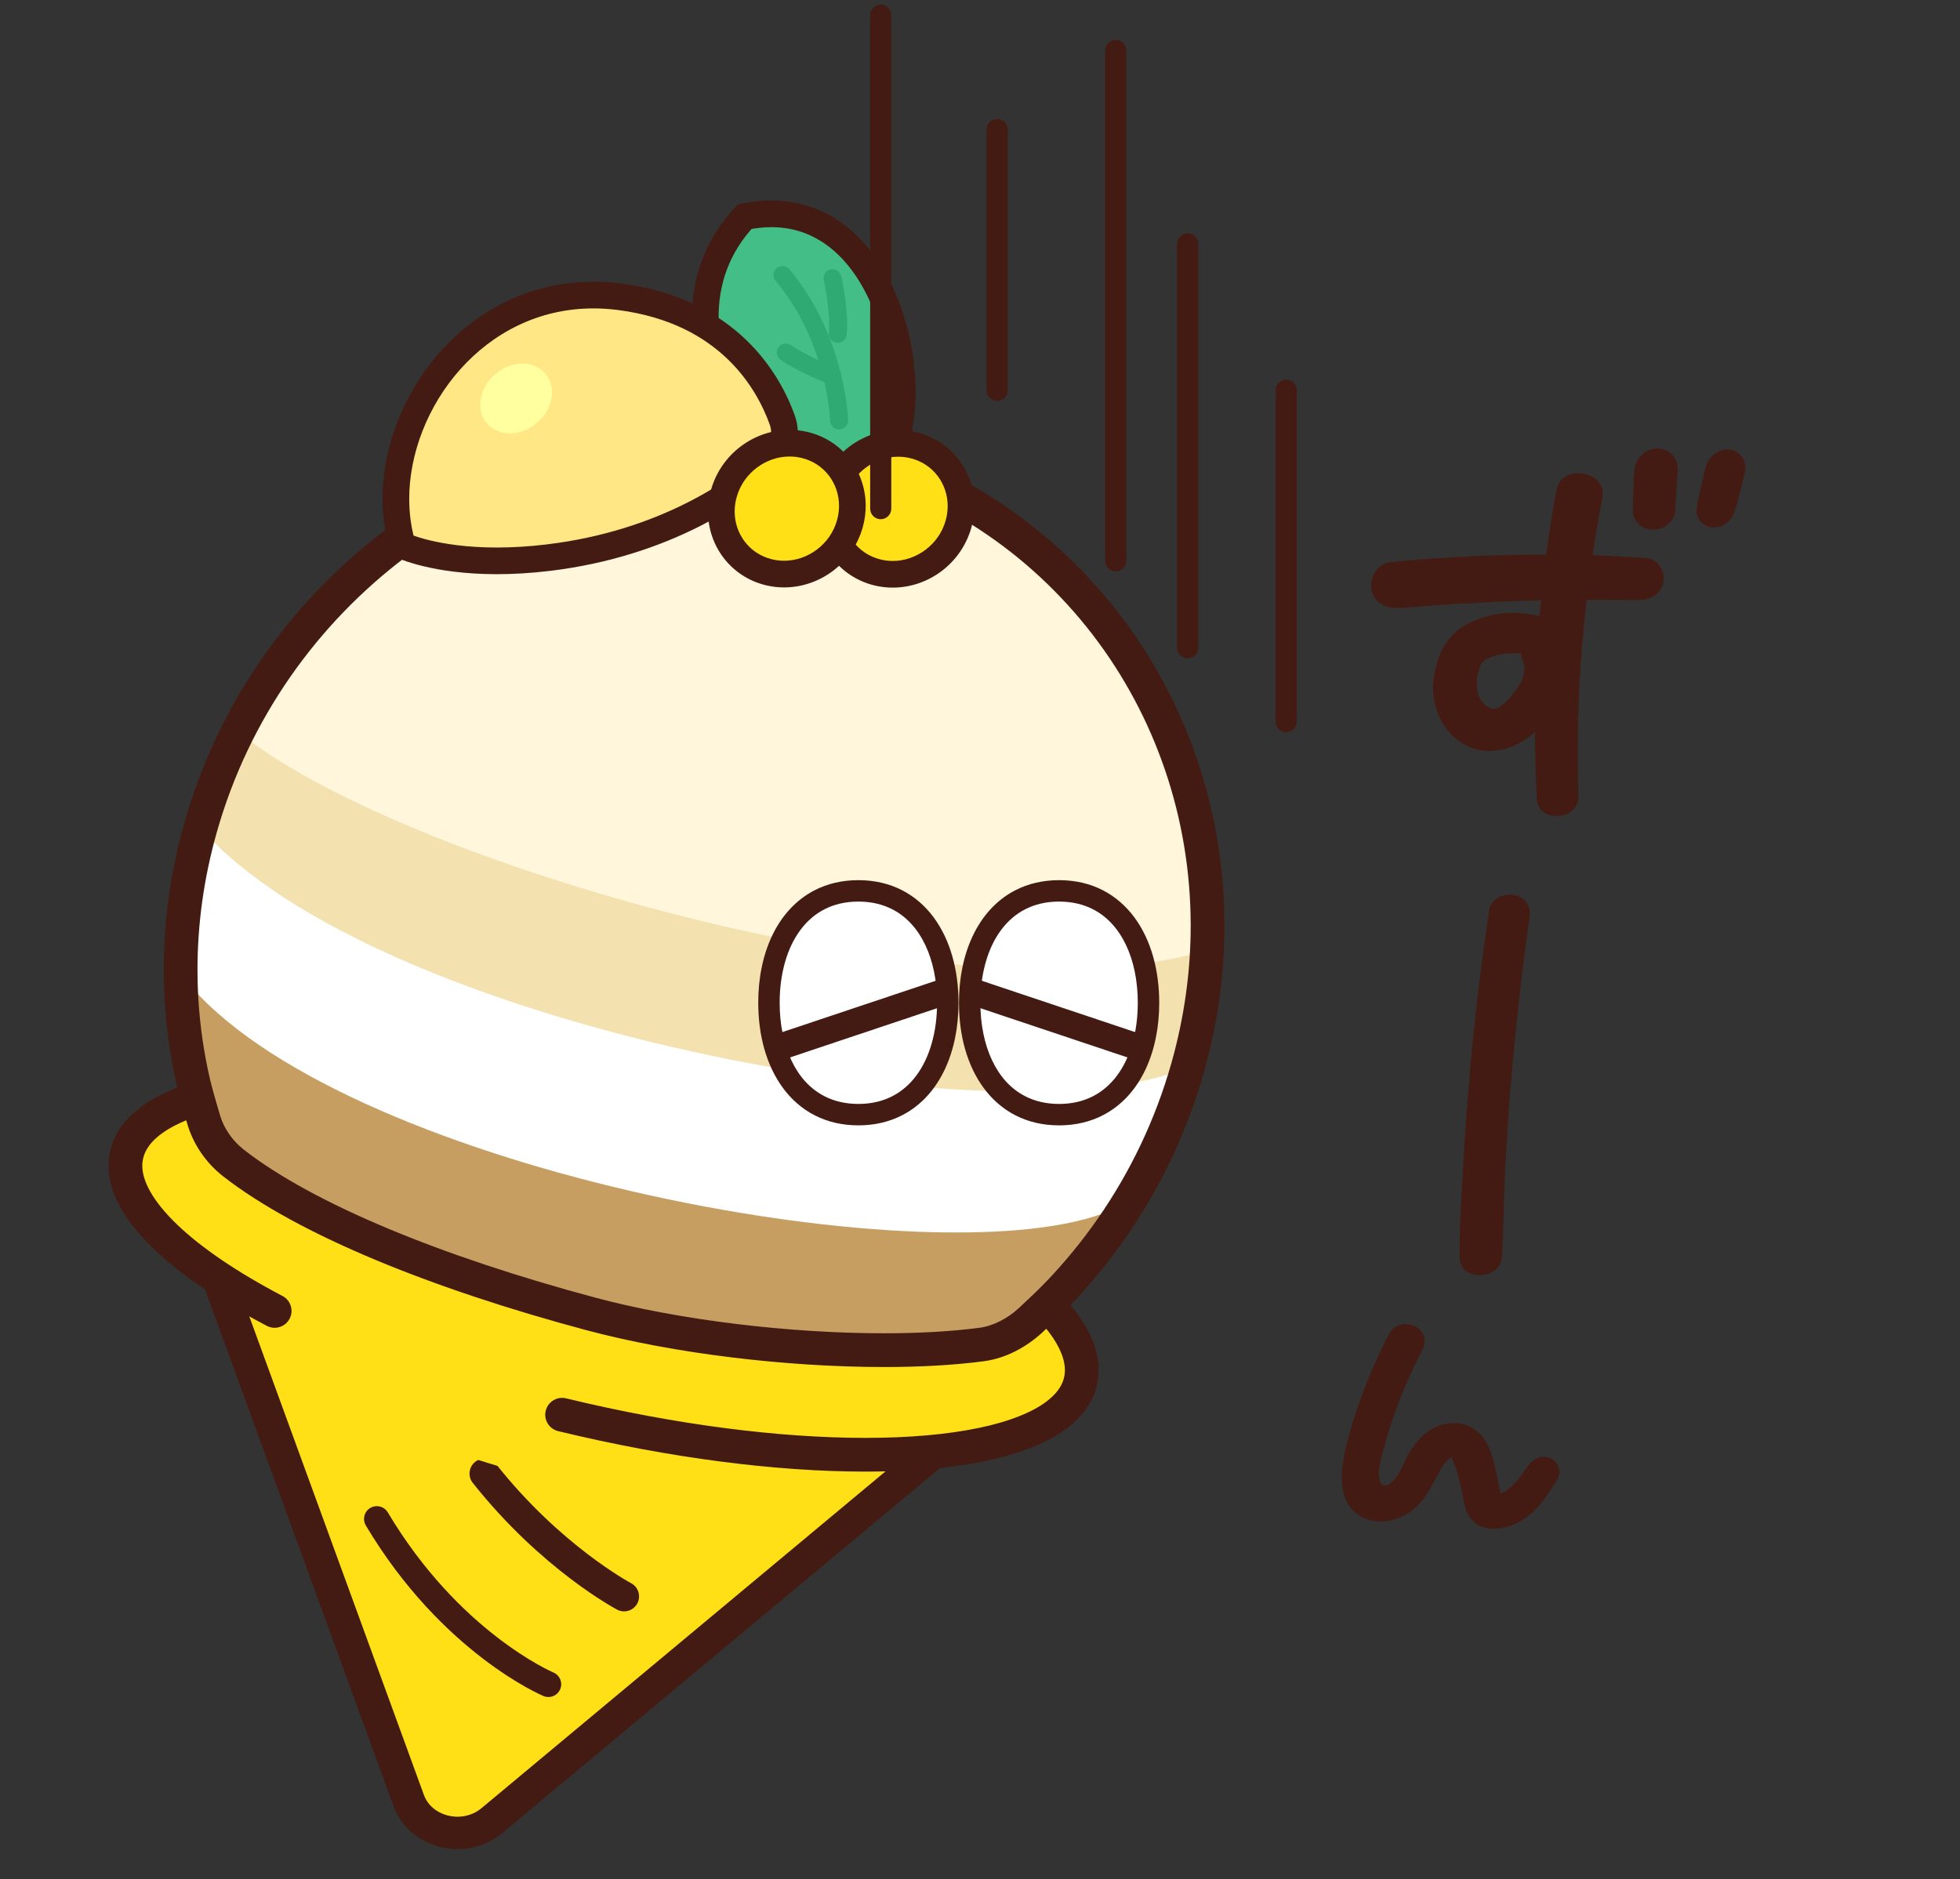 <?xml version="1.0" encoding="utf-8"?>
<!-- Generator: Adobe Illustrator 25.2.3, SVG Export Plug-In . SVG Version: 6.00 Build 0)  -->
<svg version="1.1" id="_x32_" xmlns="http://www.w3.org/2000/svg" xmlns:xlink="http://www.w3.org/1999/xlink" x="0px" y="0px"
	 viewBox="0 0 850 815" style="enable-background:new 0 0 850 815;" xml:space="preserve">
<rect x="0" y="0" width="850" height="815" fill="#333333" stroke="none"/>
<style type="text/css">
	.st0{fill:#947061;}
	.st1{fill:#431B13;}
	.st2{fill:#6B5047;}
	.st3{fill:#FFF6DB;}
	.st4{fill:#FFE017;}
	.st5{fill:#F3E1AF;}
	.st6{fill:#FFFFFF;}
	.st7{fill:#C69E62;}
	.st8{fill:#43BE86;}
	.st9{fill:#2FAA73;}
	.st10{fill:#FFE786;}
	.st11{fill:#FFFF9F;}
</style>
<g>
	<path class="st0" d="M119.107,568.581c-44.235-23.197-69.617-48.581-63.913-68.767c9.936-35.169,110.481-41.243,224.57-13.566
		c114.09,27.677,198.52,78.626,188.582,113.795c-9.936,35.171-110.481,41.245-224.57,13.568"/>
	<path class="st1" d="M122.077,562.911c-19.681-10.312-35.42-21.042-45.929-31.153c-5.258-5.045-9.192-9.926-11.717-14.372
		c-2.536-4.459-3.638-8.399-3.635-11.784c0.003-1.413,0.181-2.735,0.552-4.021l0.006-0.027c0.997-3.495,3.306-6.821,7.497-10.078
		c6.245-4.869,16.637-9.098,30.211-11.891c13.571-2.82,30.278-4.298,49.204-4.295c36.905-0.005,82.244,5.591,129.988,17.179
		c53.483,12.966,100.371,31.135,133.503,50.115c16.56,9.474,29.67,19.171,38.354,28.234c4.347,4.524,7.576,8.878,9.642,12.844
		c2.077,3.978,2.983,7.505,2.983,10.589c-0.003,1.398-0.185,2.731-0.559,4.067l0.006-0.018c-0.996,3.497-3.306,6.823-7.5,10.078
		c-6.244,4.869-16.639,9.099-30.214,11.891c-13.571,2.818-30.281,4.297-49.207,4.294c-36.911,0.004-82.253-5.594-129.979-17.175
		c-3.439-0.833-6.901,1.278-7.732,4.715c-0.832,3.435,1.278,6.897,4.716,7.73c48.616,11.788,94.811,17.53,132.994,17.535
		c26.129-0.013,48.487-2.659,65.609-8.151c8.561-2.762,15.849-6.237,21.644-10.706c5.774-4.446,10.115-10.065,11.99-16.727
		l0.006-0.018c0.685-2.447,1.032-4.974,1.029-7.516c0-5.611-1.637-11.164-4.435-16.517c-4.926-9.375-13.359-18.403-24.615-27.363
		c-16.898-13.404-40.291-26.58-68.438-38.663c-28.142-12.071-61.027-23.009-96.78-31.682
		c-48.636-11.798-94.828-17.538-133.006-17.542c-26.128,0.013-48.487,2.659-65.605,8.153c-8.562,2.762-15.846,6.238-21.642,10.707
		c-5.775,4.446-10.112,10.066-11.987,16.729l0.006-0.026c-0.711,2.48-1.049,5.024-1.046,7.555
		c0.003,6.175,1.978,12.259,5.308,18.116c5.025,8.795,13.116,17.305,23.725,25.749c10.617,8.43,23.795,16.752,39.109,24.783
		c3.13,1.642,7,0.435,8.643-2.694c1.64-3.132,0.434-7.001-2.695-8.643L122.077,562.911z"/>
	<path class="st2" d="M145.979,566.506c-36.182-17.3-57.344-35.573-53.448-49.369c6.792-24.038,87.091-25.38,179.351-2.998
		c92.26,22.382,161.547,60.013,154.756,84.049c-6.794,24.038-87.091,25.38-179.354,2.998"/>
	<path class="st1" d="M148.03,562.21c-16.419-7.842-29.608-15.881-38.439-23.333c-4.414-3.715-7.726-7.284-9.822-10.452
		c-2.113-3.181-2.953-5.863-2.944-7.94c0-0.738,0.094-1.394,0.274-2.016l0.011-0.039c0.535-1.878,1.849-3.763,4.514-5.706
		c3.959-2.901,10.812-5.492,19.887-7.178c9.075-1.709,20.351-2.596,33.258-2.596c31.36-0.006,72.329,5.216,115.99,15.814
		c43.718,10.6,82.236,24.675,109.552,38.93c13.654,7.113,24.503,14.294,31.697,20.893c3.6,3.292,6.272,6.431,7.956,9.214
		c1.695,2.795,2.372,5.151,2.365,7.033c0,0.719-0.094,1.398-0.285,2.093l0.012-0.037c-0.535,1.878-1.852,3.763-4.514,5.705
		c-3.962,2.899-10.818,5.49-19.892,7.176c-9.079,1.708-20.354,2.595-33.259,2.594c-31.365,0.007-72.338-5.217-115.988-15.809
		c-2.556-0.618-5.131,0.951-5.748,3.508c-0.617,2.555,0.952,5.128,3.509,5.747c44.288,10.734,85.836,16.07,118.227,16.075
		c17.794-0.009,32.815-1.59,44.258-4.948c5.725-1.692,10.58-3.822,14.474-6.632c3.871-2.787,6.85-6.414,8.093-10.826l0.012-0.037
		c0.408-1.492,0.62-3.045,0.62-4.611c-0.006-4.137-1.428-8.147-3.747-11.971c-4.091-6.696-10.976-13.146-20.184-19.684
		c-13.817-9.771-32.961-19.606-55.963-28.826c-23.001-9.213-49.844-17.781-78.953-24.843
		c-44.303-10.743-85.848-16.075-118.233-16.081c-17.797,0.008-32.815,1.59-44.258,4.948c-5.722,1.692-10.58,3.824-14.47,6.634
		c-3.871,2.788-6.851,6.416-8.09,10.829l0.011-0.039c-0.455,1.552-0.655,3.133-0.655,4.683c0.009,4.585,1.743,8.995,4.529,13.202
		c4.214,6.32,10.909,12.458,19.699,18.661c8.796,6.188,19.71,12.387,32.39,18.45c2.369,1.134,5.211,0.131,6.348-2.239
		c1.135-2.372,0.13-5.214-2.239-6.348L148.03,562.21z"/>
	<path class="st3" d="M515.086,462.954c-6.448,22.821-16.158,43.969-28.48,63.046c-52.169,80.784-151.062,124.497-246.701,101.295
		C145.253,604.334,82.486,522.791,78.539,429.894c-0.985-23.143,1.679-46.987,8.411-70.803c4.15-14.694,9.657-28.687,16.342-41.891
		c47.644-94.111,155.153-147.604,258.839-122.451c101.387,24.595,166.191,116.403,161.303,217.389
		C522.626,428.916,519.894,445.941,515.086,462.954z"/>
	<path class="st4" d="M420.255,617.113L213.291,789.66c-11.935,9.95-30.913,5.345-36.053-8.748L88.084,536.531L420.255,617.113z"/>
	<path class="st5" d="M515.086,462.954c-33.752,119.445-156.951,193.022-275.181,164.341
		C121.678,598.614,53.198,478.536,86.95,359.091c4.15-14.694,9.657-28.687,16.342-41.891
		c66.414,55.818,312.101,127.613,420.142,94.939C522.626,428.916,519.894,445.941,515.086,462.954z"/>
	<path class="st6" d="M515.086,462.954c-33.752,119.445-156.951,193.022-275.181,164.341
		C121.678,598.614,53.198,478.536,86.95,359.091C162.665,445.542,436.494,496.576,515.086,462.954z"/>
	<path class="st7" d="M486.606,526c-52.169,80.784-151.062,124.497-246.701,101.295C145.253,604.334,82.486,522.791,78.539,429.894
		l4.38-1.911c70.601,80.612,325.96,128.208,399.247,96.855L486.606,526z"/>
	<path class="st1" d="M515.086,462.957l-7.045-1.991c-13.957,49.392-43.7,90.687-82.156,119.66
		c-38.454,28.97-85.569,45.554-134.132,45.552c-16.627-0.002-33.425-1.943-50.127-5.991c-47.27-11.474-86.191-37.992-113.387-73.34
		c-27.183-35.352-42.588-79.527-42.591-126.276c0.003-19.529,2.683-39.503,8.34-59.486c13.957-49.397,43.7-90.692,82.154-119.665
		c38.453-28.972,85.568-45.556,134.132-45.553c16.622,0.001,33.416,1.939,50.129,5.995c47.271,11.474,86.188,37.991,113.384,73.339
		c27.183,35.35,42.585,79.525,42.589,126.274c-0.004,19.524-2.689,39.5-8.335,59.493L515.086,462.957l7.041,1.988
		c6.01-21.28,8.884-42.604,8.881-63.47c0.003-49.972-16.475-97.296-45.622-135.197c-29.135-37.901-70.997-66.387-121.53-78.639
		c-17.858-4.334-35.824-6.408-53.583-6.406c-51.911,0.003-102.049,17.696-142.937,48.497c-40.887,30.8-72.569,74.774-87.432,127.373
		c-6.024,21.27-8.893,42.6-8.89,63.467c-0.003,49.972,16.475,97.297,45.625,135.197c29.138,37.903,71.004,66.388,121.536,78.642
		c17.844,4.327,35.813,6.403,53.577,6.402c51.908-0.003,102.049-17.695,142.939-48.496c40.887-30.798,72.573-74.772,87.434-127.368
		L515.086,462.957z"/>
	<path class="st1" d="M158.651,661.642c16.46,27.657,35.579,46.101,50.635,57.639c15.055,11.541,26.049,16.194,26.395,16.34
		c2.821,1.186,6.072-0.141,7.259-2.964c1.188-2.824-0.141-6.074-2.962-7.26l-0.182,0.425l0.182-0.427h-0.003l-0.18,0.427
		l0.182-0.427c-0.3-0.128-10.585-4.567-24.609-15.429c-14.029-10.866-31.794-28.139-47.188-53.996
		c-1.57-2.631-4.972-3.494-7.602-1.926c-2.63,1.567-3.495,4.969-1.925,7.601L158.651,661.642z"/>
	<path class="st1" d="M205.019,643.165c29.855,37.661,62.111,54.711,62.605,54.988c3.168,1.673,7.095,0.463,8.769-2.706
		c1.675-3.169,0.465-7.097-2.704-8.771l-0.003-0.001c-0.47-0.237-30.769-16.541-58.491-51.57c-2.228-2.811-6.309-3.282-9.119-1.056
		c-2.809,2.225-3.283,6.306-1.055,9.117L205.019,643.165z"/>
	<path class="st1" d="M402.352,622.899L208.795,784.269c-3.019,2.51-6.66,3.686-10.377,3.694c-3.221,0.005-6.427-0.927-8.992-2.576
		c-2.581-1.66-4.517-3.937-5.593-6.876l-83.367-228.516c-1.332-3.641-5.36-5.515-8.999-4.185c-3.641,1.328-5.516,5.357-4.185,8.999
		l83.362,228.51c2.178,6,6.292,10.757,11.22,13.896c4.937,3.15,10.694,4.781,16.554,4.786c6.718,0.008,13.669-2.199,19.364-6.949
		l193.56-161.371c2.973-2.482,3.377-6.907,0.896-9.884c-2.484-2.976-6.909-3.378-9.883-0.896L402.352,622.899z"/>
	<path class="st8" d="M370.028,211.345c-45.108,3.208-89.469-72.406-47.051-117.368C395.404,79.002,408.808,205.63,370.028,211.345z
		"/>
	<path class="st1" d="M370.028,211.345l-0.412-5.769c-0.787,0.055-1.581,0.082-2.383,0.082c-6.677,0.002-13.457-1.972-19.966-5.619
		c-9.757-5.452-18.779-14.7-25.241-25.853c-6.48-11.147-10.394-24.135-10.386-36.911c0.029-13.976,4.529-27.63,15.54-39.329
		l-4.203-3.969l1.17,5.662c3.68-0.762,7.136-1.112,10.392-1.112c8.484,0.013,15.634,2.328,21.9,6.324
		c9.371,5.981,16.724,16.028,21.659,27.815c4.94,11.76,7.421,25.155,7.411,37.22c0.015,10.039-1.743,19.149-4.79,25.47
		c-1.516,3.166-3.318,5.613-5.236,7.281c-1.934,1.671-3.921,2.622-6.301,2.986L370.028,211.345l-0.412-5.769L370.028,211.345
		l0.844,5.719c4.651-0.674,8.84-2.751,12.21-5.708c5.081-4.457,8.472-10.681,10.706-17.774c2.225-7.112,3.283-15.189,3.286-23.694
		c-0.026-18.147-4.796-38.292-14.903-54.483c-5.063-8.08-11.514-15.177-19.496-20.29c-7.964-5.119-17.48-8.166-28.136-8.152
		c-4.088,0-8.337,0.441-12.733,1.351l-1.784,0.369l-1.249,1.323c-13.139,13.88-18.726,30.779-18.697,47.269
		c0.026,20.171,8.053,39.828,20.269,54.707c6.125,7.438,13.327,13.691,21.268,18.145c7.931,4.446,16.645,7.094,25.62,7.096
		c1.058,0,2.127-0.036,3.203-0.112l0.2-0.015l0.235-0.034L370.028,211.345z"/>
	<path class="st9" d="M336.341,121.78c11.264,13.361,17.223,28.599,20.327,40.503c1.552,5.95,2.392,11.055,2.842,14.649
		c0.224,1.795,0.35,3.213,0.42,4.168c0.036,0.48,0.056,0.841,0.071,1.078l0.012,0.259v0.061c0.061,2.15,1.857,3.842,4.008,3.779
		c2.152-0.065,3.842-1.861,3.779-4.01c-0.012-0.212-0.294-9.273-3.597-21.947c-3.309-12.667-9.642-28.983-21.906-43.552
		c-1.387-1.645-3.843-1.854-5.486-0.469c-1.643,1.384-1.854,3.841-0.467,5.485L336.341,121.78z"/>
	<path class="st9" d="M357.244,121.508l0.021,0.097c0.246,1.051,2.342,10.796,2.33,19.154c0,1.272-0.053,2.521-0.153,3.705
		c-0.184,2.142,1.402,4.028,3.544,4.213c2.142,0.183,4.03-1.403,4.214-3.545c0.121-1.424,0.18-2.891,0.18-4.373
		c-0.015-10.169-2.527-20.858-2.551-21.007c-0.488-2.094-2.578-3.399-4.67-2.912c-2.095,0.485-3.4,2.576-2.912,4.67L357.244,121.508
		z"/>
	<path class="st9" d="M338.619,156.13c9.462,6.275,20.812,10.394,20.956,10.459c2.016,0.739,4.252-0.297,4.992-2.314
		c0.741-2.019-0.296-4.255-2.312-4.994l-0.105-0.04c-1.123-0.41-11.359-4.348-19.22-9.592c-1.793-1.191-4.208-0.704-5.395,1.087
		c-1.191,1.79-0.705,4.206,1.087,5.395L338.619,156.13z"/>
	<path class="st10" d="M174.529,236.61c-14.482-48.916,27.883-116.581,94.42-107.856c47.168,6.185,64.397,36.914,70.328,53.502
		c2.289,6.408,0.296,13.74-4.984,18.411c-13.766,12.183-45.675,35.063-96.425,41.199C195.985,246.929,174.529,236.61,174.529,236.61
		"/>
	<path class="st1" d="M180.071,234.967c-1.748-5.904-2.604-12.157-2.604-18.557c-0.023-19.537,8.038-40.433,22.112-56.194
		c7.03-7.886,15.528-14.5,25.224-19.135c9.7-4.635,20.591-7.313,32.567-7.315c3.512,0,7.114,0.23,10.82,0.719
		c22.449,2.969,37.24,11.569,47.376,21.284c10.112,9.722,15.514,20.731,18.265,28.431c0.4,1.123,0.596,2.298,0.596,3.497
		c0.007,3.122-1.39,6.354-3.976,8.642l0.009-0.004c-13.163,11.638-43.985,33.825-93.289,39.788
		c-8.02,0.969-15.247,1.353-21.676,1.353c-13.098,0-22.873-1.603-29.296-3.162c-3.212-0.781-5.587-1.549-7.118-2.105
		c-0.765-0.276-1.316-0.499-1.658-0.645l-0.356-0.152l-0.055-0.027l-0.817,1.746l0.838-1.736l-0.021-0.01l-0.817,1.746l0.838-1.736
		c-2.881-1.383-6.334-0.17-7.718,2.708c-1.383,2.877-0.17,6.332,2.71,7.716c0.656,0.32,15.379,7.225,43.47,7.221
		c6.891,0,14.582-0.414,23.064-1.438c52.198-6.31,85.195-29.882,99.563-42.61l0.008-0.004c5.042-4.483,7.855-10.799,7.861-17.293
		c0-2.47-0.408-4.974-1.272-7.389c-3.18-8.89-9.36-21.538-21.136-32.874c-11.752-11.342-29.161-21.2-53.885-24.416
		c-4.193-0.554-8.308-0.82-12.328-0.82c-13.712-0.003-26.376,3.098-37.555,8.448c-16.783,8.032-30.23,21.055-39.497,36.222
		c-9.266,15.177-14.405,32.537-14.415,49.541c0,7.427,0.99,14.788,3.08,21.841c0.906,3.062,4.124,4.809,7.186,3.904
		c3.062-0.907,4.811-4.124,3.905-7.187L180.071,234.967z"/>
	<path class="st11" d="M232.493,183.737c-7.15,5.776-16.822,5.578-21.603-0.442c-4.778-6.02-2.857-15.582,4.293-21.358
		c7.151-5.775,16.822-5.578,21.6,0.442C241.566,168.4,239.643,177.963,232.493,183.737z"/>
	<path class="st4" d="M415.673,227.33c-4.305,15.241-20.025,24.628-35.109,20.968c-15.085-3.658-23.825-18.98-19.516-34.221
		c4.305-15.24,20.024-24.628,35.109-20.968C411.242,196.769,419.981,212.09,415.673,227.33z"/>
	<path class="st1" d="M415.673,227.33l-5.566-1.572c-2.921,10.469-12.736,17.575-22.931,17.545c-1.745,0-3.506-0.202-5.254-0.625
		c-4.947-1.207-8.94-3.939-11.767-7.601c-2.819-3.667-4.428-8.26-4.428-13.155c0-2.056,0.279-4.151,0.878-6.254l0.006-0.021
		c2.918-10.471,12.734-17.578,22.925-17.549c1.743,0,3.495,0.201,5.252,0.629c4.955,1.207,8.942,3.937,11.766,7.6
		c2.818,3.665,4.429,8.258,4.429,13.155c0,2.043-0.282,4.15-0.879,6.29l0.003-0.014L415.673,227.33l5.566,1.556
		c0.878-3.134,1.308-6.296,1.308-9.404c0-7.444-2.454-14.525-6.825-20.204c-4.361-5.682-10.676-9.968-18.205-11.789
		c-2.662-0.65-5.342-0.956-7.982-0.956c-15.449,0.029-29.626,10.416-34.054,25.974l0.006-0.021
		c-0.905,3.158-1.325,6.335-1.325,9.435c0,7.443,2.456,14.525,6.826,20.206c4.365,5.684,10.679,9.969,18.212,11.79
		c2.651,0.641,5.327,0.953,7.976,0.953c15.446-0.029,29.628-10.412,34.061-25.968l0.003-0.015L415.673,227.33z"/>
	<path class="st4" d="M368.553,227.24c-4.305,15.24-20.025,24.628-35.113,20.969c-15.084-3.66-23.822-18.981-19.513-34.222
		c4.306-15.238,20.025-24.626,35.11-20.968C364.121,196.68,372.858,212.001,368.553,227.24z"/>
	<path class="st1" d="M368.553,227.24l-5.566-1.572c-2.921,10.469-12.737,17.575-22.931,17.545c-1.745,0-3.509-0.202-5.264-0.625
		l0.009,0.001c-4.949-1.206-8.942-3.938-11.769-7.6c-2.819-3.667-4.429-8.26-4.429-13.155c0-2.058,0.279-4.15,0.882-6.25
		l0.006-0.024c2.918-10.471,12.734-17.58,22.925-17.551c1.742,0,3.494,0.201,5.252,0.629c4.954,1.208,8.942,3.938,11.769,7.602
		c2.818,3.665,4.429,8.259,4.429,13.155c0,2.042-0.282,4.145-0.882,6.28l0.003-0.007L368.553,227.24l5.566,1.563
		c0.881-3.137,1.31-6.301,1.31-9.409c0-7.443-2.456-14.525-6.826-20.206c-4.358-5.682-10.677-9.969-18.206-11.79
		c-2.663-0.65-5.343-0.956-7.982-0.956c-15.449,0.029-29.626,10.418-34.054,25.972l0.006-0.024c-0.908,3.161-1.329,6.34-1.329,9.443
		c0,7.443,2.457,14.525,6.827,20.205c4.363,5.683,10.679,9.968,18.211,11.791l0.009,0.002c2.647,0.638,5.322,0.949,7.97,0.949
		c15.446-0.029,29.629-10.412,34.061-25.968l0.003-0.007L368.553,227.24z"/>
	<path class="st4" d="M369.279,634.604c-5.692,20.141-65.371,23.111-133.297,6.631c-67.927-16.478-118.377-46.164-112.687-66.304
		c5.692-20.141,62.12-11.609,130.046,4.869C321.268,596.278,374.968,614.465,369.279,634.604z"/>
	<path class="st4" d="M243.776,613.611c114.089,27.677,214.633,21.603,224.57-13.568c2.932-10.369-2.343-22.111-14.163-34.225
		l-7.161,6.792c-6.052,5.491-13.452,9.518-21.427,10.565c-46.271,6.08-118.121,0.437-169.459-13.316
		c-66.598-17.841-123.419-40.931-154.768-65.345c-6.048-4.71-10.594-11.089-12.928-18.453l-2.798-9.65
		c-16.712,5.192-27.518,13.032-30.448,23.403c-5.704,20.187,19.678,45.57,63.913,68.767"/>
	<path class="st1" d="M242.05,620.721c48.69,11.807,94.944,17.557,133.212,17.562c26.193-0.014,48.626-2.66,65.885-8.197
		c8.634-2.785,16.01-6.296,21.923-10.852c5.89-4.53,10.374-10.313,12.314-17.201l0.003-0.008c0.72-2.548,1.066-5.166,1.064-7.777
		c0-5.909-1.757-11.709-4.708-17.261c-2.962-5.563-7.132-10.952-12.322-16.279l-5.044-5.167l-12.393,11.756l5.038,5.31l-4.92-5.419
		c-5.184,4.713-11.332,7.939-17.462,8.728c-12.105,1.591-26.218,2.369-41.322,2.369c-40.714,0.013-88.686-5.678-125.289-15.498
		c-33.037-8.848-63.61-18.996-89.674-29.89c-26.061-10.881-47.623-22.564-62.494-34.159c-4.922-3.838-8.572-8.982-10.447-14.89
		l-6.974,2.211l7.027-2.038l-4.878-16.814l-7.118,2.214c-8.922,2.78-16.539,6.306-22.64,10.913
		c-3.044,2.307-5.707,4.898-7.873,7.817c-2.166,2.917-3.82,6.175-4.807,9.672l0.003-0.008c-0.72,2.539-1.079,5.159-1.076,7.785
		c0.003,6.373,2.04,12.61,5.428,18.567c5.11,8.945,13.283,17.52,23.948,26.013c10.676,8.477,23.898,16.824,39.253,24.879
		c3.576,1.876,8.003,0.498,9.88-3.08c1.875-3.579,0.497-8.004-3.08-9.88c-19.634-10.286-35.312-20.981-45.727-31.004
		c-5.21-5-9.089-9.82-11.555-14.164c-2.477-4.359-3.518-8.144-3.515-11.331c0.004-1.317,0.174-2.558,0.524-3.793l0.003-0.008
		c0.479-1.688,1.272-3.3,2.48-4.932c1.802-2.44,4.594-4.914,8.47-7.223c3.864-2.31,8.786-4.436,14.626-6.248l-2.17-6.987
		l-7.029,2.037l2.825,9.744l0.026,0.079c2.791,8.818,8.234,16.434,15.408,22.016c16.478,12.818,39.001,24.886,65.837,36.115
		c26.835,11.214,57.971,21.533,91.532,30.526c38.272,10.235,87.014,15.981,129.077,15.995c15.608,0,30.29-0.796,43.23-2.492
		c9.821-1.306,18.473-6.133,25.391-12.402l0.079-0.075l7.2-6.825l-5.034-5.309l-5.24,5.108c4.47,4.578,7.776,8.971,9.874,12.932
		c2.113,3.972,3.001,7.434,3.001,10.392c-0.003,1.332-0.173,2.58-0.517,3.809l0.003-0.008c-0.935,3.27-3.103,6.432-7.182,9.604
		c-6.072,4.739-16.349,8.947-29.841,11.719c-13.488,2.802-30.143,4.279-49.019,4.276c-36.814,0.005-82.091-5.582-129.764-17.15
		c-3.929-0.953-7.885,1.46-8.834,5.39c-0.952,3.927,1.46,7.881,5.389,8.834L242.05,620.721z"/>
	<path class="st6" d="M333.473,434.926c0-26.567,13.289-48.531,38.78-48.531c25.495,0,38.781,21.964,38.781,48.531
		c0,26.566-13.286,48.533-38.781,48.533C346.762,483.458,333.473,461.492,333.473,434.926z"/>
	<path class="st1" d="M333.473,434.926h4.643c-0.008-12.523,3.171-23.71,8.923-31.468c2.88-3.891,6.371-6.954,10.518-9.081
		c4.153-2.123,8.987-3.333,14.697-3.338c5.707,0.005,10.545,1.215,14.694,3.338c6.21,3.184,11.003,8.498,14.338,15.51
		c3.327,6.996,5.105,15.654,5.102,25.038c0.009,12.522-3.168,23.711-8.922,31.469c-2.878,3.89-6.368,6.954-10.518,9.081
		c-4.149,2.121-8.986,3.333-14.694,3.337c-5.71-0.005-10.544-1.216-14.697-3.337c-6.207-3.185-11-8.5-14.338-15.511
		c-3.326-6.997-5.104-15.654-5.102-25.038H333.473h-4.647c0.01,14.043,3.474,27.122,10.739,36.988
		c3.632,4.92,8.24,9.01,13.756,11.831c5.507,2.827,11.893,4.363,18.931,4.358c7.036,0.005,13.422-1.531,18.932-4.358
		c8.284-4.237,14.473-11.303,18.496-19.797c4.033-8.509,5.992-18.482,5.995-29.022c-0.009-14.044-3.473-27.121-10.738-36.988
		c-3.63-4.921-8.241-9.009-13.753-11.83c-5.511-2.827-11.896-4.363-18.932-4.358c-7.038-0.005-13.424,1.531-18.931,4.358
		c-8.284,4.238-14.477,11.301-18.497,19.796c-4.034,8.509-5.995,18.482-5.998,29.023H333.473z"/>
	<polygon class="st1" points="339.021,459.841 358.499,453.315 363.566,451.618 391.742,442.19 391.737,442.194 392.337,441.994 
		392.345,441.991 412.532,435.225 408.888,424.348 388.698,431.113 388.707,431.11 388.108,431.31 388.101,431.312 359.924,440.74 
		354.855,442.438 335.374,448.963 339.024,459.843 	"/>
	<path class="st6" d="M498.079,434.926c0-26.567-13.289-48.531-38.78-48.531c-25.494,0-38.781,21.964-38.781,48.531
		c0,26.566,13.286,48.533,38.781,48.533C484.79,483.458,498.079,461.492,498.079,434.926z"/>
	<path class="st1" d="M498.079,434.926h4.644c-0.009-14.044-3.474-27.123-10.738-36.988c-3.632-4.921-8.24-9.009-13.756-11.83
		c-5.507-2.827-11.893-4.363-18.928-4.358c-7.039-0.005-13.424,1.531-18.935,4.358c-8.284,4.237-14.473,11.301-18.496,19.796
		c-4.033,8.509-5.992,18.482-5.995,29.023c0.008,14.043,3.473,27.122,10.738,36.988c3.63,4.92,8.241,9.01,13.754,11.831
		c5.511,2.827,11.896,4.363,18.935,4.358c7.035,0.005,13.422-1.531,18.928-4.358c8.284-4.237,14.477-11.303,18.497-19.797
		c4.034-8.509,5.995-18.482,5.998-29.022H498.079h-4.646c0.009,12.522-3.171,23.711-8.923,31.469
		c-2.879,3.89-6.371,6.954-10.517,9.081c-4.153,2.121-8.987,3.333-14.694,3.337c-5.71-0.005-10.548-1.216-14.697-3.337
		c-6.21-3.185-11.003-8.5-14.338-15.511c-3.327-6.997-5.105-15.654-5.102-25.038c-0.009-12.523,3.168-23.711,8.922-31.468
		c2.878-3.891,6.368-6.954,10.518-9.081c4.149-2.123,8.987-3.333,14.697-3.338c5.707,0.005,10.541,1.215,14.694,3.338
		c6.207,3.184,11,8.5,14.338,15.51c3.326,6.996,5.104,15.654,5.102,25.038H498.079z"/>
	<polygon class="st1" points="419.017,435.225 439.204,441.991 439.212,441.994 439.812,442.194 439.807,442.19 467.983,451.618 
		473.053,453.315 492.528,459.841 496.177,448.965 476.697,442.438 471.624,440.74 443.448,431.312 443.441,431.31 442.842,431.11 
		442.851,431.113 422.665,424.346 419.021,435.226 	"/>
	<path class="st1" d="M510.502,105.816v175.14c0,2.53,2.051,4.583,4.585,4.583c2.53,0,4.582-2.053,4.582-4.583v-175.14
		c0-2.532-2.052-4.584-4.582-4.584C512.553,101.232,510.502,103.285,510.502,105.816"/>
	<path class="st1" d="M479.271,21.872v221.392c0,2.53,2.052,4.583,4.585,4.583c2.531,0,4.582-2.053,4.582-4.583V21.872
		c0-2.532-2.051-4.584-4.582-4.584C481.323,17.287,479.271,19.34,479.271,21.872"/>
	<path class="st1" d="M427.866,56.175V169.29c0,2.53,2.051,4.583,4.585,4.583c2.53,0,4.582-2.053,4.582-4.583V56.175
		c0-2.532-2.052-4.584-4.582-4.584C429.917,51.591,427.866,53.644,427.866,56.175"/>
	<path class="st1" d="M377.366,6.584v214.03c0,2.531,2.051,4.583,4.584,4.583c2.53,0,4.582-2.053,4.582-4.583V6.584
		c0-2.532-2.052-4.584-4.582-4.584C379.417,2,377.366,4.053,377.366,6.584"/>
	<path class="st1" d="M553.22,169.29v143.724c0,2.531,2.051,4.583,4.584,4.583c2.53,0,4.582-2.052,4.582-4.583V169.29
		c0-2.533-2.052-4.585-4.582-4.585C555.271,164.706,553.22,166.758,553.22,169.29"/>
	<path class="st1" d="M662.536,635.945c-2.471,3.682-5.469,7.846-9.007,10.343c-0.596,0.42-1.827,1.108-2.13,1.223
		c-1.211,0.463-2.387,0.008-1.146,1.144c1.719,1.572,0.52-0.407,0.306-1.391c-0.382-1.746-0.64-3.521-1.008-5.271
		c-1.241-5.932-2.48-12.936-6.03-17.999c-4.118-5.866-11.15-7.939-17.968-6.082c-6.627,1.804-11.458,7.027-14.747,12.82
		c-2.275,4.009-3.991,9.801-7.829,12.617c-2.88,2.113-4.352,0.765-4.811-2.038c-0.717-4.381,0.935-9.435,2.113-13.769
		c3.965-14.566,9.493-28.578,16.487-41.95c5.149-9.845-9.76-15.992-14.503-6.783c-7.321,14.205-13.272,29.153-17.48,44.573
		c-3.156,11.56-6.894,29.508,7.497,35.291c7.335,2.949,15.558,0.404,21.324-4.584c5.475-4.736,7.946-11.269,11.509-17.34
		c0.972-1.662,1.957-2.892,3.432-4.036c3.135-2.438,0.599-0.023,1.199,0.01c-1.379-0.077-0.256-0.396,0.108,0.392
		c0.488,1.059,0.987,1.998,1.364,3.151c1.152,3.529,2.028,7.178,2.801,10.806c0.788,3.702,1.126,7.68,3.309,10.91
		c5.24,7.757,16.334,5.464,23.076,1.179c6.612-4.203,10.865-10.708,14.82-17.282c1.954-3.247,0.794-7.696-2.68-9.332
		C668.773,630.773,664.693,632.732,662.536,635.945z"/>
	<path class="st1" d="M714.062,242.071c-18.852-1.412-37.666-1.754-56.568-1.413c-9.161,0.166-18.309,0.512-27.454,1.05
		c-4.446,0.263-8.89,0.561-13.333,0.9c-2.469,0.186-4.934,0.386-7.4,0.596c-0.985,0.084-1.978,0.136-2.959,0.258
		c-0.476,0.06-5.784,1.193-2.986,0.623c1.587,0.2,3.174,0.402,4.761,0.601l-0.65-0.246c-8.851-3.355-15.919,6.672-11.544,14.344
		c3.181,5.576,9.495,5.149,14.997,4.671c4.684-0.407,9.372-0.771,14.062-1.095c9.628-0.664,19.27-1.151,28.912-1.521
		c18.975-0.728,38.005-0.789,56.992-0.585c4.976,0.053,9.592-2.753,10.495-7.98C722.181,247.669,719.019,242.444,714.062,242.071z"
		/>
	<path class="st1" d="M678.567,271.701c-10.062-5.652-21.928-7.352-33.132-4.503c-5.687,1.447-11.629,4.086-15.708,8.419
		c-4.608,4.893-6.797,11.112-7.835,17.646c-1.825,11.496,2.733,23.906,13.25,29.656c11.318,6.186,24.081,1.438,32.501-7.274
		c9.522-9.857,17.606-25.015,10.309-38.508c-2.43-4.49-8.811-5.671-13.059-3.122c-4.705,2.822-6.465,7.626-4.432,12.673
		c-0.855-2.124,0.133,0.422,0.282,1.07c0.109,0.463,0.167,0.923,0.264,1.388c0.404,1.988-0.02-0.314,0.027-0.27
		c0.314,0.285-0.086,2.449-0.135,2.848c-0.047,0.4-0.08,1.012-0.217,1.414c0.769-2.226-0.094,0.036-0.212,0.394
		c-0.224,0.685-0.514,2.152-1.038,2.641c0.932-0.873,0.624-1.144,0.153-0.326c-0.235,0.41-0.465,0.825-0.711,1.23
		c-0.491,0.811-1.008,1.606-1.558,2.382c-0.419,0.598-2.124,2.154-2.166,2.827c0.009-0.151,1.517-1.68,0.321-0.381
		c-0.297,0.321-0.585,0.645-0.882,0.963c-0.602,0.636-1.223,1.254-1.866,1.847c-0.576,0.53-1.552,1.063-1.998,1.691
		c0.135-0.192,2.089-1.318,0.591-0.43c-0.461,0.273-0.911,0.565-1.382,0.821l-1.427,0.703c0.094-0.254,2.415-0.705,0.699-0.329
		c-0.408,0.09-0.826,0.216-1.228,0.319c-1.448,0.371,0.517-0.367,0.621-0.074l-1.199,0.029c-1.411,0.037,0.552-0.307,0.652,0.104
		l-1.163-0.238l-0.574-0.156c-0.752-0.248-0.755-0.238-0.014,0.029l0.555,0.209c-0.276-0.117-0.546-0.244-0.813-0.38
		c-0.358-0.18-0.708-0.372-1.052-0.576c-1.892-1.129,1.12,1.068-0.559-0.384c-0.611-0.53-1.184-1.1-1.719-1.71l-0.199-0.229
		c-0.503-0.622-0.514-0.625-0.03-0.011c0.467,0.627,0.477,0.611,0.023-0.047l-0.314-0.517c-0.264-0.451-0.505-0.912-0.729-1.386
		c-0.129-0.273-0.679-1.698-0.27-0.544c0.411,1.159-0.059-0.298-0.138-0.588c-0.124-0.458-0.227-0.921-0.318-1.388
		s-0.167-0.937-0.229-1.408c-0.038-0.285-0.129-1.8-0.087-0.63c0.04,1.177,0.021-0.363,0.023-0.644
		c0.008-0.601,0.032-1.202,0.079-1.801c0.065-0.817,0.003-2.133,0.365-2.867c-0.665,1.348-0.188,0.752-0.03,0.154
		c0.124-0.465,0.242-0.928,0.376-1.39c0.259-0.875,0.591-1.714,0.891-2.573c0.638-1.826-0.065,0.35-0.194,0.282l1.076-1.724
		c0.74-1.122,0.32,0.287-0.323,0.36l0.946-0.885c1.149-1.156-0.212,0.222-0.541,0.321c0.318-0.095,0.791-0.507,1.108-0.689
		c0.759-0.439,1.549-0.802,2.34-1.178c1.589-0.758-0.353,0.238-0.561,0.221c0.405,0.035,1.578-0.532,1.981-0.653
		c0.997-0.298,2.008-0.551,3.027-0.763c0.452-0.094,0.911-0.159,1.364-0.256c1.126-0.243-1.776,0.146-0.003,0.006
		c2.195-0.175,4.391-0.241,6.594-0.138c0.564,0.026,1.178,0.008,1.731,0.121c-1.152-0.237-0.808-0.095,0.144,0.058
		c1.034,0.165,2.06,0.371,3.074,0.622c0.45,0.112,0.899,0.23,1.346,0.36c0.229,0.068,2.422,0.814,0.614,0.134
		c1.087,0.408,2.139,0.911,3.177,1.428c4.035,2.01,9.607,0.689,11.997-3.286C683.339,278.959,682.708,274.026,678.567,271.701z"/>
	<path class="st1" d="M684.524,345.28c-1.47-43.386,2.213-86.966,10.4-129.584c2.201-11.459-17.709-14.819-19.861-3.317
		c-8.284,44.267-10.988,89.295-8.558,134.252C667.065,356.983,684.891,356.123,684.524,345.28z"/>
	<path class="st1" d="M645.835,394.511c-3.703,24.893-6.671,49.892-8.769,74.972c-1.049,12.543-1.936,25.1-2.618,37.668
		c-0.691,12.756-1.666,25.688-1.408,38.466c0.214,10.739,18.79,9.537,18.326-1.283c-0.079-1.825-0.126-3.649-0.162-5.475
		c-0.17-9.012-16.277-9.789-17.306-0.891c-0.209,1.813-0.432,3.623-0.685,5.432c6.052,0.312,12.102,0.623,18.153,0.935
		c0.782-12.299,0.75-24.675,1.376-36.99c0.611-12.073,1.39-24.141,2.386-36.189c2.037-24.597,4.764-49.134,8.229-73.572
		c0.656-4.626-2.274-8.641-6.929-9.461C652.282,387.393,646.529,389.843,645.835,394.511z"/>
	<path class="st1" d="M726.511,221.904c0.123-3.401,0.335-6.794,0.541-10.191c0.1-1.64,0.205-3.28,0.329-4.92
		c0.111-1.461,0.296-2.966,0.161-4.428c-0.432-4.692-4.455-7.905-9.013-7.815c-4.764,0.095-8.626,3.536-9.537,8.188
		c-0.158,0.809-0.199,1.629-0.255,2.452c-0.117,1.639-0.227,3.281-0.306,4.922c-0.195,4.049-0.268,8.108-0.294,12.161
		c-0.015,2.065,1.792,4.774,3.468,5.856c1.686,1.09,3.491,1.618,5.504,1.578c2.013-0.04,4.202-0.629,5.789-1.94
		C724.591,226.37,726.425,224.21,726.511,221.904z"/>
	<path class="st1" d="M752.248,221.724c1.02-2.795,1.667-5.763,2.398-8.644c0.353-1.394,0.708-2.785,1.061-4.177
		c0.662-2.601,1.799-5.652,0.859-8.257c-0.358-1.444-1.081-2.677-2.163-3.701c-1.099-1.006-2.383-1.635-3.85-1.889
		c-3.106-0.549-6.127,0.788-8.273,2.985c-2.207,2.258-2.727,5.05-3.406,7.939c-0.34,1.45-0.682,2.9-1.022,4.352
		c-0.838,3.56-1.661,7.113-2.124,10.744c-0.239,1.858,0.955,4.57,2.359,5.753c1.414,1.189,2.994,1.825,4.846,1.896
		c1.805,0.069,3.738-0.365,5.24-1.434c0.606-0.513,1.21-1.024,1.819-1.538C751.07,224.592,751.822,223.249,752.248,221.724z"/>
</g>
</svg>

